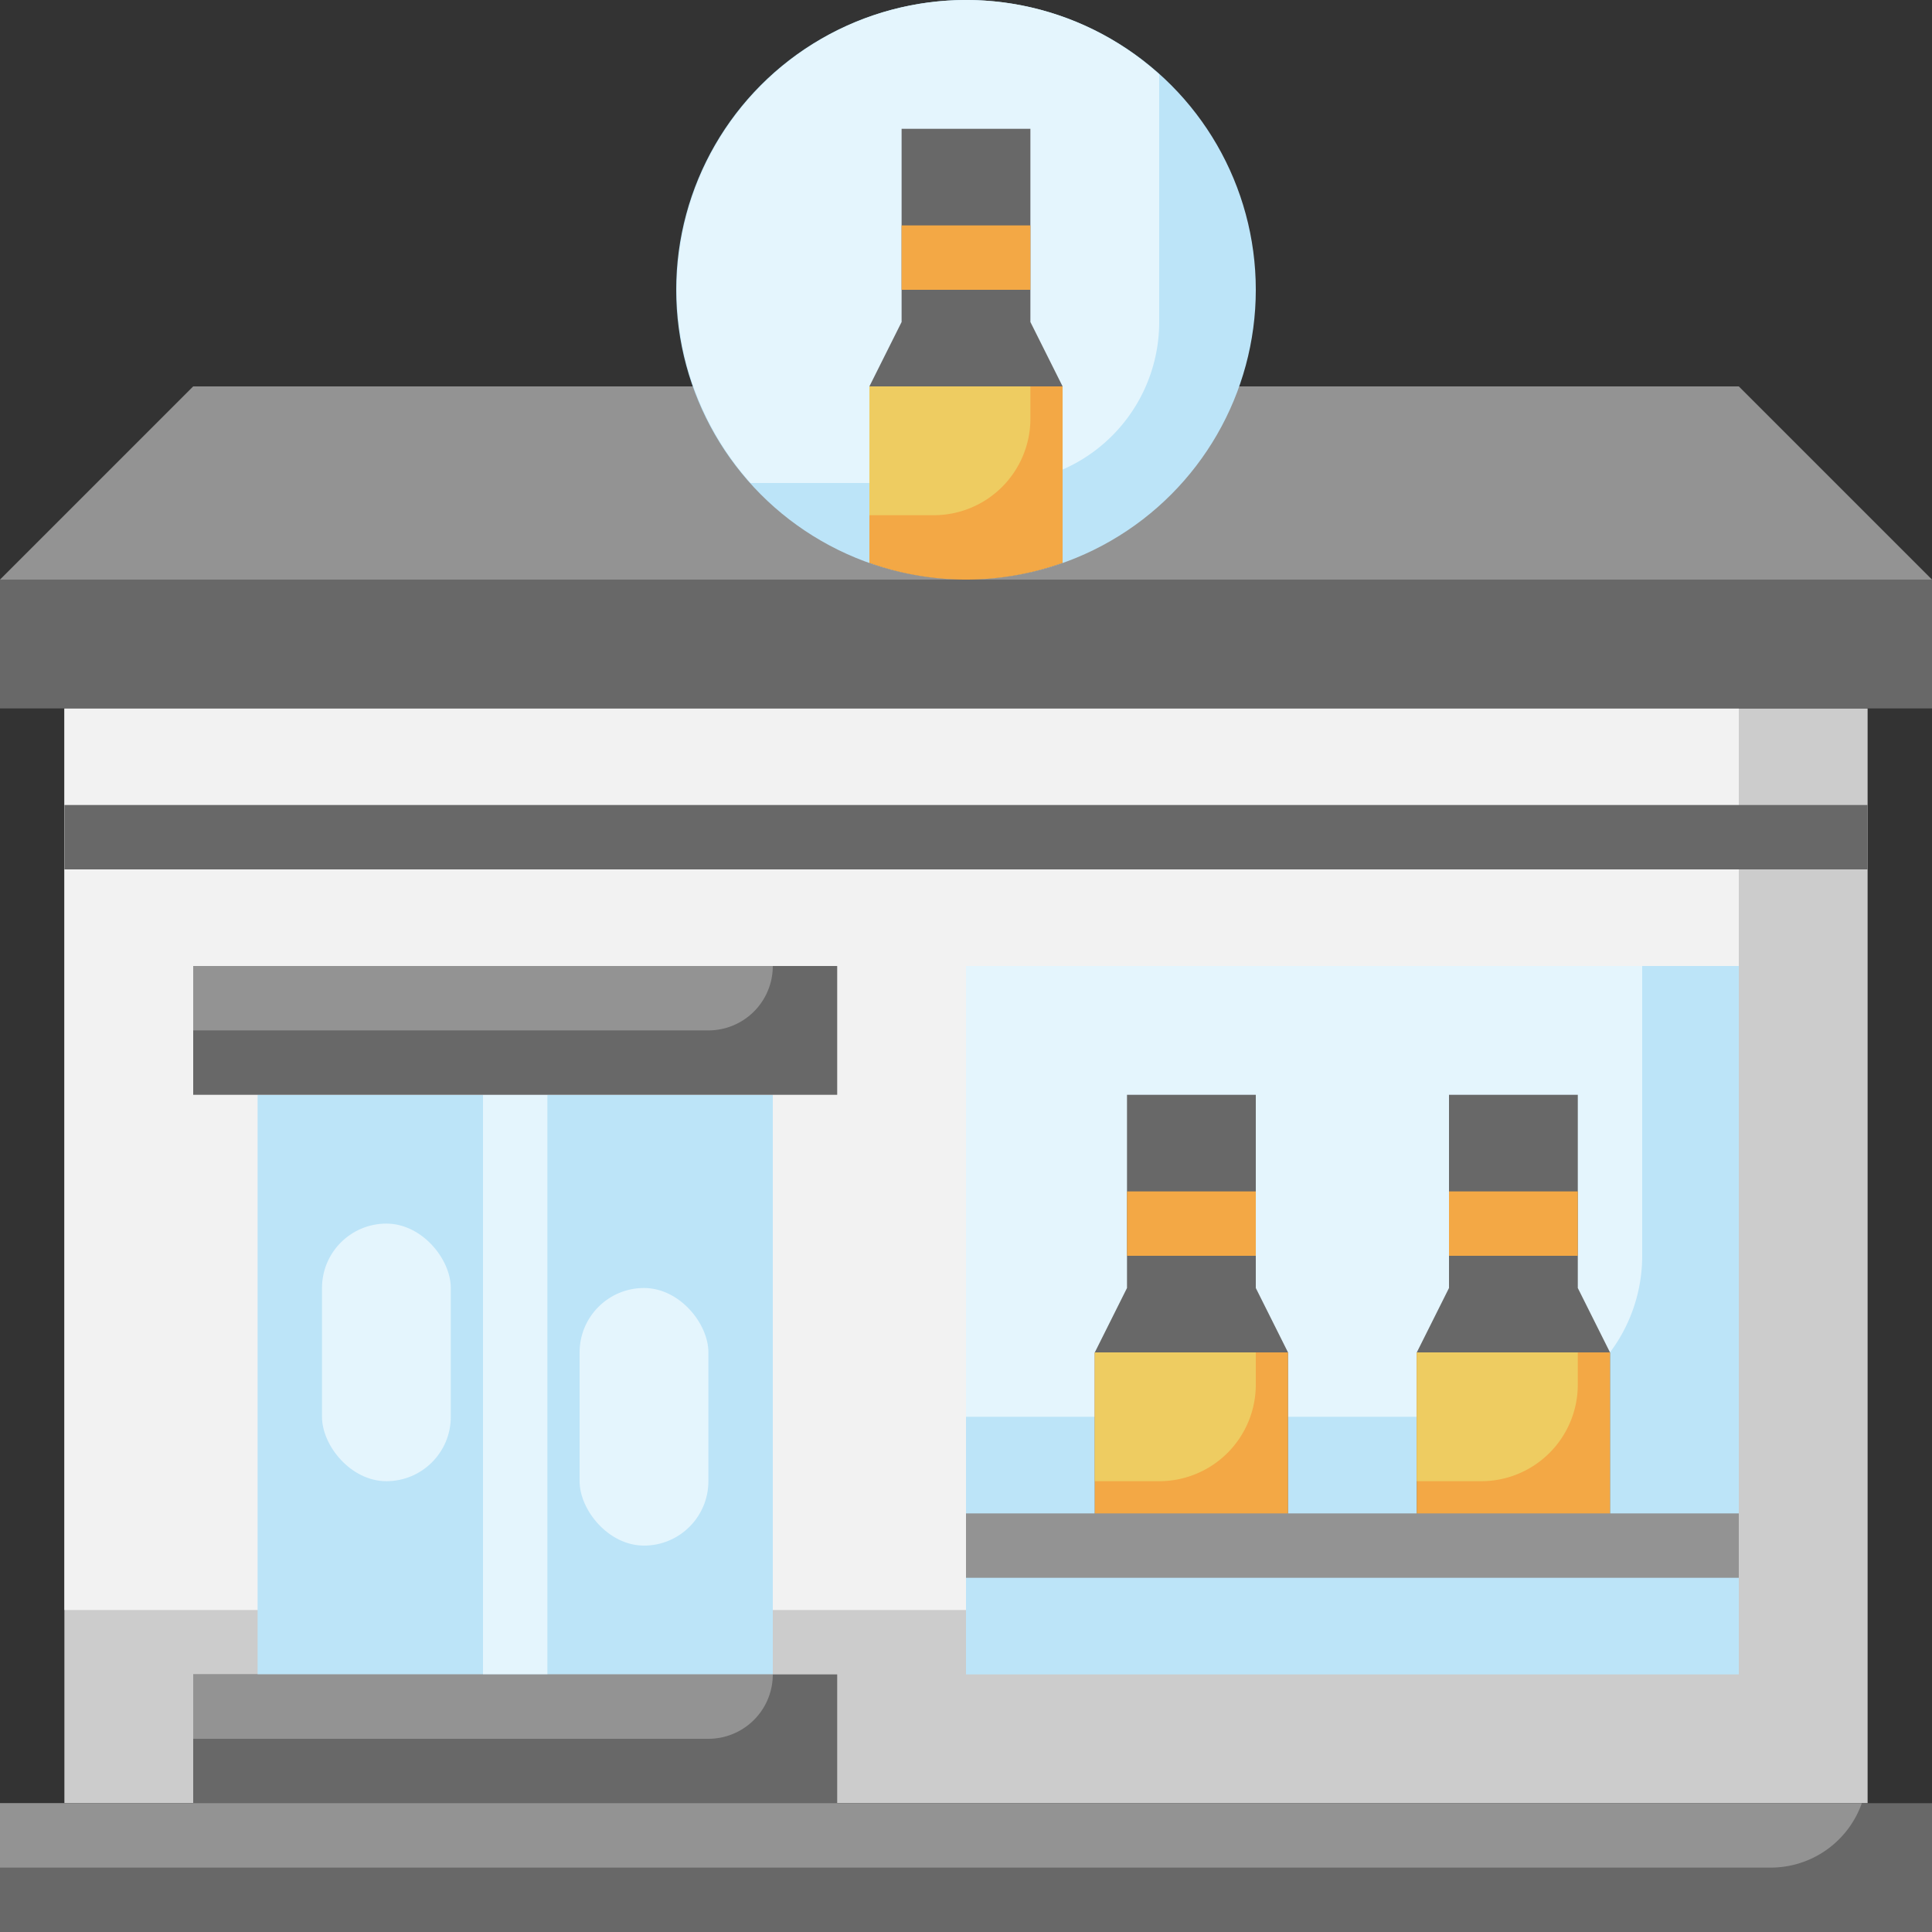 <?xml version="1.0" encoding="UTF-8"?><svg xmlns="http://www.w3.org/2000/svg" xmlns:xlink="http://www.w3.org/1999/xlink" height="60.0" preserveAspectRatio="xMidYMid meet" version="1.0" viewBox="2.0 2.0 60.0 60.0" width="60.0" zoomAndPan="magnify"><rect x="2.0" y="2.0" width="60.0" height="60.0" fill="#333333" stroke="none"/><g data-name="Layer 32"><g id="change1_1"><path d="M4 24H60V58H4z" fill="#ccc"/></g><g id="change2_1"><path d="M4,24V52H52a4,4,0,0,0,4-4V24Z" fill="#f2f2f2"/></g><g id="change3_1"><path d="M32 32H56V54H32z" fill="#bce4f8"/></g><g id="change4_1"><path d="M32,32V46H48a5,5,0,0,0,5-5V32Z" fill="#e4f5fd"/></g><g id="change5_1"><path d="M8 14L2 20 62 20 56 14 8 14z" fill="#939393"/></g><g id="change6_1"><path d="M2 20H62V24H2z" fill="#686868"/></g><g id="change6_2"><path d="M2 58H62V62H2z" fill="#686868"/></g><g id="change3_2"><circle cx="32" cy="11" fill="#bce4f8" r="9"/></g><g id="change4_2"><path d="M32,2a9,9,0,0,0-6.69,15H33a5,5,0,0,0,5-5V4.31A8.94,8.94,0,0,0,32,2Z" fill="#e4f5fd"/></g><g id="change6_3"><path d="M51 42L51 36 47 36 47 42 46 44 46 50 52 50 52 44 51 42z" fill="#686868"/></g><g id="change7_1"><path d="M52 44L46 44 46 50 52 50 52 44z" fill="#f3a845"/></g><g id="change8_1"><path d="M46,44v4h2a3,3,0,0,0,3-3V44Z" fill="#eecc61"/></g><g id="change7_2"><path d="M47 39H51V41H47z" fill="#f3a845"/></g><g id="change6_4"><path d="M41 42L41 36 37 36 37 42 36 44 36 50 42 50 42 44 41 42z" fill="#686868"/></g><g id="change7_3"><path d="M42 44L36 44 36 50 42 50 42 44z" fill="#f3a845"/></g><g id="change8_2"><path d="M36,44v4h2a3,3,0,0,0,3-3V44Z" fill="#eecc61"/></g><g id="change6_5"><path d="M4 27H60V29H4z" fill="#686868"/></g><g id="change5_2"><path d="M32 49H56V51H32z" fill="#939393"/></g><g id="change7_4"><path d="M37 39H41V41H37z" fill="#f3a845"/></g><g id="change6_6"><path d="M8 54H28V58H8z" fill="#686868"/></g><g id="change3_3"><path d="M10 36H26V54H10z" fill="#bce4f8"/></g><g id="change4_3"><path d="M17 36H19V54H17z" fill="#e4f5fd"/></g><g id="change6_7"><path d="M35,14l-1-2V6H30v6l-1,2v5.48a8.91,8.91,0,0,0,6,0Z" fill="#686868"/></g><g id="change7_5"><path d="M35,14H29v5.48a8.91,8.91,0,0,0,6,0Z" fill="#f3a845"/></g><g id="change8_3"><path d="M29,14v4h2a3,3,0,0,0,3-3V14Z" fill="#eecc61"/></g><g id="change7_6"><path d="M30 9H34V11H30z" fill="#f3a845"/></g><g id="change5_3"><path d="M2,58v2H57a3,3,0,0,0,2.82-2Z" fill="#939393"/></g><g id="change5_4"><path d="M8,56H24a2,2,0,0,0,2-2H8Z" fill="#939393"/></g><g id="change6_8"><path d="M8 32H28V36H8z" fill="#686868"/></g><g id="change5_5"><path d="M8,34H24a2,2,0,0,0,2-2H8Z" fill="#939393"/></g><g id="change4_4"><rect fill="#e4f5fd" height="8" rx="2" width="4" x="12" y="40"/></g><g id="change4_5"><rect fill="#e4f5fd" height="8" rx="2" width="4" x="20" y="42"/></g></g></svg>